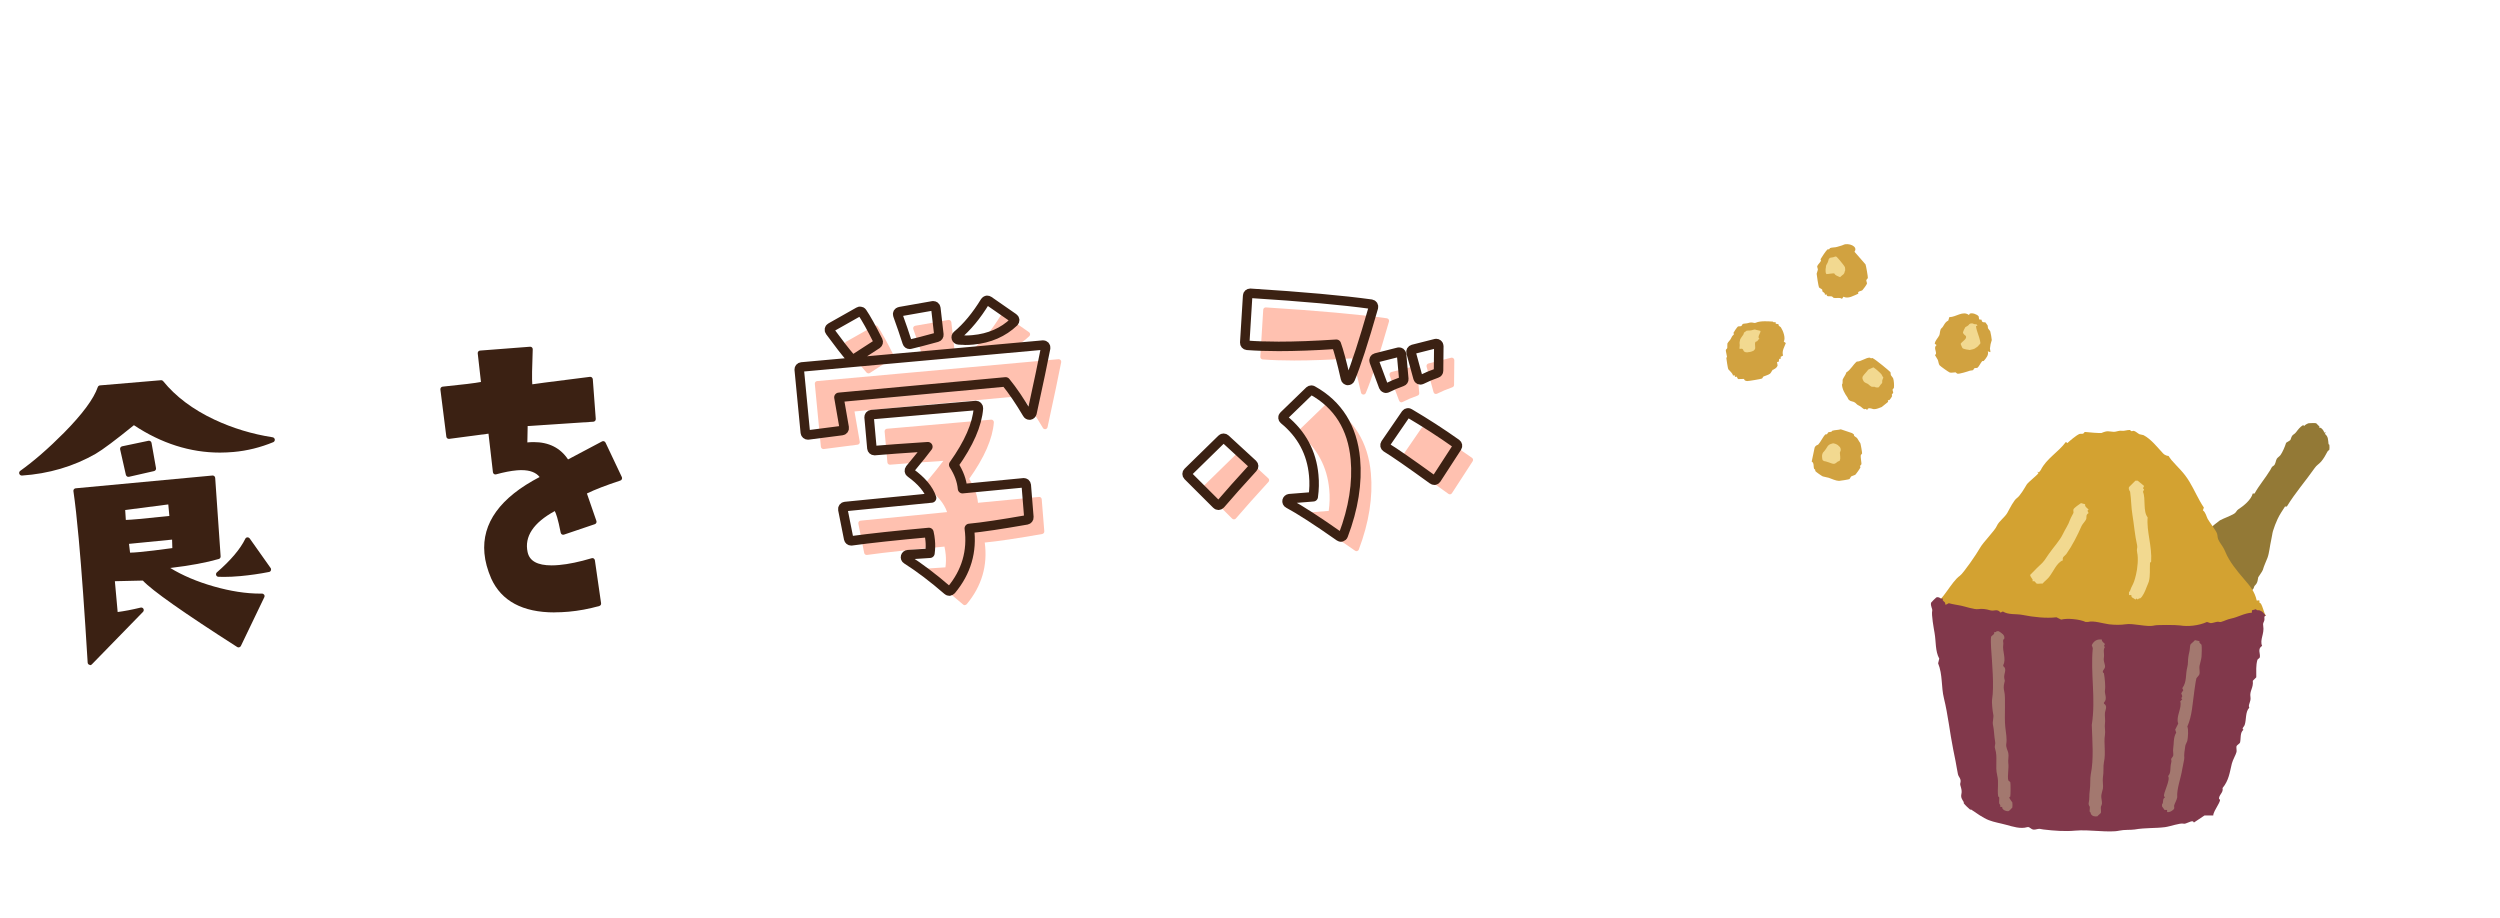 <?xml version="1.0" encoding="UTF-8"?><svg id="_レイヤー_2" xmlns="http://www.w3.org/2000/svg" viewBox="0 0 395 145"><defs><style>.cls-1{fill:none;stroke:#3b2113;stroke-linecap:round;stroke-linejoin:round;stroke-width:1.5px;}.cls-2{fill:#a3786f;}.cls-2,.cls-3,.cls-4,.cls-5,.cls-6,.cls-7,.cls-8,.cls-9{stroke-width:0px;}.cls-3{fill:#3b2113;}.cls-4{fill:#d1a240;}.cls-5{fill:#d3a231;}.cls-6{fill:#937936;}.cls-7{fill:#81384b;}.cls-8{fill:#f2d990;}.cls-9{fill:#ffc1b0;}</style></defs><path class="cls-4" d="M314.09,55.51l.35.13c.12,0-.04-.45-.03-.57.04-.47.14-.93.29-1.34.02-.07-.18-1.24-.24-1.38-.03-.08-.29-.36-.34-.46-.06-.13-.03-.43-.09-.5-.13-.16-.31-.44-.34-.46-.04-.03-.61.12-.59-.41l-.4-.06c-.05-.13-.03-.43-.09-.5-.25-.31-1.01-.57-1.36-.41-.09.04-.11.21-.16.22-.96-.73-2.01.33-3.1.34l-.16.54c-.63.29-.69.91-1.08,1.22-.26.21-.23.88-.33,1.09-.21.45-.66.81-.73,1.35l.29.21c-.5.39-.04.93-.09,1.37-.01.1-.16.17-.16.22s.38.58.45.76c.08.18.13.7.28.85.18.19,1.37,1.04,1.61,1.14.19.08.84-.05.9-.03.11.04.18.17.29.21.27.09,1.69-.36,1.98-.47.14-.05.43-.03.5-.09.09-.07.12-.22.21-.29.08-.07.42-.02.5-.09.24-.2.48-.74.73-1.03.04-.05.21,0,.25-.04.37-.42.84-.97.64-1.53Z"/><path class="cls-4" d="M280.13,58.44c.13-.12.55-.2.73-.69l-.09-.55.27-.05.07-.44.27-.05-.05-.27.39-.21c-.22-.76.22-1.35.44-1.98l-.32-.23c.32-.58-.11-1.71-.46-2.25-.09-.14-.42-.17-.37-.5l-.44-.07c0-.44-.14-.19-.32-.23-.07-.01-.11-.11-.16-.11-.53-.03-1.93-.16-2.65.17-.35.17-.51-.19-1.26.07-.21.07-.73.07-.82.14-.1.08-.13.24-.23.32-.09.07-.46.02-.55.09-.12.1-.61.8-.68.96-.03.07.07.2.05.27-.04.11-.24.13-.45.64-.11.27-.45.54-.57.8-.03.07,0,.58-.02.71-.02.11-.18.19-.23.32-.04.11.17.84.19,1.1,0,.05-.12.11-.11.16.02.25.25,1.71.31,1.78.24.3.69.62.74,1l.27-.05.05.27.27-.05.21.39.98-.03c-.07.24.28.33.48.34.2.01,2.24-.33,2.33-.4.1-.08.13-.24.23-.32.06-.05.82-.25,1.05-.46.17-.16.28-.47.45-.64Z"/><path class="cls-4" d="M293.11,75.04c.17-.16.72-.94.83-1.17.03-.06-.07-.18-.04-.25.03-.11.17-.18.21-.29.03-.09-.17-1.22-.11-1.4.04-.11.17-.18.21-.29.03-.08-.23-1.56-.28-1.63-.24-.3-.38-.64-.53-.81-.16-.19-.52-.22-.48-.56l-.29-.21-1.78-.6c-.42.12-.98.1-1.38.24-.04.01-.06.13-.1.15-.14.05-.43.03-.5.09-.09.07-.12.23-.21.29-.06.05-.2,0-.25.04-.42.41-.72,1.17-1.14,1.61-.05.05-.38.06-.56.48l-.46,2.2c.42.2.23.8.39,1.16.02.04.12.05.15.1.04.07,0,.2.04.25.14.16.98.75,1.17.83.17.07.74.15.94.22.49.18,1.14.48,1.63.49.16,0,1.56-.23,1.63-.28.12-.1.19-.34.31-.44.06-.05.55-.19.6-.23Z"/><path class="cls-4" d="M298.54,63.19c.12-.12.34-.43.41-.59.03-.06-.07-.18-.04-.25.03-.11.17-.18.21-.29.03-.1-.12-.4-.09-.5.04-.12.19-.2.21-.29.05-.35.01-1.15-.13-1.52-.03-.08-.29-.36-.34-.46-.06-.13-.03-.43-.09-.5-.12-.15-2.34-2.01-2.83-2.22-.06-.03-.17.06-.25.04-.06-.01-.1-.1-.15-.1-.6-.05-1.4.64-2.08.62-.6.49-1,1.35-1.64,1.7-.11.41-.42.75-.58,1.13-.05.12.05.66-.12.79.05.76.43,1.42.87,2.04.12.18.07.36.48.56.08.04.47.13.54.16.42.2.34.4.88.62.24.1.48.4.73.52.06.03.17-.06.25-.04.1.02.18.16.22.16.05,0,.07-.18.16-.22.32-.15.67.09.92.1.44.01.86-.21,1.23-.34l1.02-.82c-.15-.39.12-.21.21-.29Z"/><path class="cls-4" d="M294.98,44.83c.04-.11-.14-.46-.1-.57.04-.12.19-.21.24-.34.04-.1-.3-2.06-.37-2.15-.2-.25-1.74-1.99-1.74-1.99.63-.9-1.02-1.45-1.74-1.1-.35.17-.5.15-.98.32-.33.12-.86.07-1.15.2-.05.02-.06.13-.12.17-.08.05-.23,0-.29.05-.25.23-.87,1.16-1.07,1.51-.04.07.08.22.05.29-.14.28-.5.58-.59.84-.04.1.12.41.1.57-.02.13-.18.52-.19.62,0,.21.3,2.06.37,2.15.11.14.39.22.5.36.05.06,0,.22.05.29.14.17.42.18.38.52l.29-.05c-.05.44.49.23.79.31.13.03.22.21.34.24.41.09.92-.13,1.28.15l.24-.34c.74.4,1.64-.19,2.35-.48-.22-.41.47-.39.64-.55.14-.13.65-.85.71-1.01Z"/><path class="cls-8" d="M310.13,55.05c-.07-.05-.16-.21-.2-.36l-.04-.08-.03-.07c-.04-.08-.08-.17-.08-.21s.25-.33.57-.58.39-.59.16-.75-.39-.39-.36-.5.19-.52.31-.69l.07-.12h0s.13-.08.26-.15.27-.17.29-.23.13-.15.24-.19.35-.04.44.02.25.11.37.09.24.05.28.15-.03.15-.15.1,0,.53.27,1.29.43,1.44.35,1.52l-.06.07-.13.15c-.11.16-.33.36-.5.43l-.15.12h0s-.05.03-.08.04h-.03l-.13.06c-.31.09-.6.15-.64.14s-.1-.03-.14-.04-.15-.02-.26-.03-.54-.12-.61-.17Z"/><path class="cls-8" d="M275.45,55.36c-.03-.17-.17-.29-.32-.26s-.28.03-.29-.01,0-.27.03-.44v-.2c-.04-.17-.03-.38,0-.46l.02-.09.02-.09c0-.1.05-.24.11-.32s.28-.45.42-.61l.1-.27v-.04s.14-.13.26-.19l.11-.1h0s.04-.02.08-.03.3-.04.49-.03.69-.16.72-.16.16,0,.16.02.18.06.39.1.4.09.42.12-.07.31-.2.56-.16.5-.07.57.11.13.04.15-.13.06-.13.1-.04.09-.08.11-.06.06-.06.09-.09.07-.22.09-.19.28-.15.56.03.57-.02.64-.19.24-.22.25h-.02l-.14.06c-.16.09-.54.17-.84.19s-.57-.12-.59-.29Z"/><path class="cls-8" d="M289.75,73.28c-.06,0-.19-.01-.29-.04s-.39-.15-.47-.17-.3-.1-.5-.16l-.24-.05h-.03s-.08-.03-.11-.06-.13-.1-.14-.11-.03-.1-.05-.2-.06-.46-.02-.63.11-.35.16-.39l.05-.05c.29-.3.48-.63.66-.91l.02-.04s.11-.12.18-.16l.06-.04.02-.02s.06-.04.08-.05.15-.06.26-.09.2-.07.23-.07.22.03.38.09.34.15.41.22.29.27.31.3.09.18.1.23.03.21.02.23v.02l-.14.4c.05.48.08.91.06.96v.04l-.04.08c-.02.09-.04.17-.04.18s-.17.08-.36.17l-.18.15-.06.05c-.05.05-.28.13-.34.14Z"/><path class="cls-8" d="M296.22,61.11c-.25.02-.49,0-.54-.02s-.36-.25-.55-.43l-.34-.16-.04-.02c-.1-.04-.24-.15-.31-.26s-.2-.43-.19-.49.05-.24.08-.29.35-.46.63-.75l.19-.24.03-.04s.31-.17.61-.28l.21-.09h0s.21.14.45.33.81.72.85.82l.05.1.07.14c.08.11.15.21.15.22s-.03.08-.06.15l-.03.08-.08.22c0,.22-.02.4-.02.41s-.11.13-.24.27l-.06.08-.04.06c-.05.09-.12.19-.16.22s-.09.07-.11.08-.13.01-.2,0h-.07l-.27-.06Z"/><path class="cls-8" d="M290.26,43.6c-.23-.12-.41-.28-.4-.35s-.27-.08-.62-.02-.65.09-.67.07-.1-.18-.12-.3-.02-.53.03-.68l.02-.17v-.09c.01-.09.08-.26.17-.38l.07-.14.07-.14c.05-.22.12-.43.14-.47s.13-.16.16-.18.28-.07.53-.1l.26-.09.09-.03c.07-.02.18.02.24.09s.28.31.48.54.77.95.79,1.06.06.43.04.47v.04l-.08.19c-.02.19-.13.4-.26.47s-.45.4-.46.4-.24-.08-.47-.2Z"/><path class="cls-6" d="M368.06,70.31c0-.05-.14-.09-.15-.15-.09-.62,0-1.15-.58-1.61l.15-.22h-.29c.05-.21-.33-.63-.51-.73-.07-.04-.19.03-.22,0-.03-.03.04-.15,0-.22-.04-.06-.48-.5-.51-.51-.15-.04-.99-.03-1.17,0-.16.03-.6.25-.73.44l-.15-.15c-.5.3-.77.67-1.1,1.1-.41.54-.61.25-.88,1.17-.07.24-.68.42-.73.58-.16.55-.57,1.48-.88,1.9-.15.2-.47.39-.58.58-.18.29-.18.91-.51,1.1-.31.18-.27.25-.51.66-.74,1.24-1.82,2.49-2.49,3.73h-.29c-.25.99-1.43,1.95-2.27,2.49-.34.22-.27.47-.73.73-.7.4-1.47.64-2.19,1.02-1.17.91-1.97,1.47-2.85,2.7-.95,1.34-1.49,2.36-2.05,3.8-.11.28-.2.37-.29.73-.02.06-.15.1-.15.15s.14.09.15.15c.06.34-.14.8.15,1.02l-.15.29c.4.32.31.9.58,1.32.11.17,1.52,1.45,1.68,1.54.07.04.19-.03.22,0v.29c.59-.05,1.27.21,1.68.58.79-.43,1.96.5,2.78,0,.69.29,1.33-.58,2.12-.44v-.29c.28.2,1.43-.98,1.46-1.1.15-.54.2-.37.44-.73.23-.34.21-.72.29-1.02.02-.07.67-.94.73-1.17.19-.69.48-1.23.73-1.9.29-.77.38-1.94.58-2.78.13-.54.18-1.1.29-1.46.2-.63.44-1.29.73-1.9.35-.75.77-1.33,1.17-1.97h.29c1.35-2.21,2.95-4.01,4.39-6.07.34-.49.63-.58,1.02-1.02.4-.46.73-1.05,1.02-1.61.05-.1.27-.22.29-.29.03-.12.02-.58,0-.73Z"/><path class="cls-5" d="M342.62,72.04s-.49-.01-.87-.42c-.9-.96-1.87-2.24-3.08-2.87-.09-.05-.53-.09-.63-.14-.26-.12-.56-.44-.88-.53-.11-.03-.27.07-.41.04-.09-.01-.15-.18-.23-.18-.37-.03-.87.17-1.22.13-.67-.08-.81.19-1.43.15-.73-.04-.84-.23-1.83.19-.14.06-2.16-.1-2.49-.15-.28-.05-.31.22-.39.25-.18.06-.45,0-.61.06-.48.19-1.52,1.07-1.91,1.44l-.23-.18c-1.22,1.65-3.07,2.62-3.97,4.44-.06.12-.2.22-.27.34l-.32-.07.23.18c.02.19-1.62,1.44-1.87,1.85-.29.49-1.03,1.77-1.53,2.12s-1.12,1.61-1.51,2.32-1.37,1.38-1.64,2.03c-.36.85-2.16,2.57-2.72,3.58-.49.89-2.6,3.96-3.15,4.35-1.33.93-2.63,3.84-4.24,4.77,0,0-.16,1.34.15,1.43.65.19.41.23.56.46.51.73,1.87.94,2.04,1.74l.82-.09c.21,1.15,2.06.76,2.25,1.82l1.27.28.04.41c.48.21,1.14-.02,1.55.04.07.01.65.5.88.53.32.04.77-.13,1.12-.12.03.83.76.36,1.21.7l.18-.23c1.19.78,3.07.99,4.45,1.18.47.07.91.02,1.24.08.24.04.41.57,1.27.28s1.98-.06,2.85-.3c.77-.21,1.9.11,2.26-.03.48-.19-.11-.4,1-.31.33.03.84-.03,1-.31l1.27.28c1.21-.79,2.92-.34,4.03-.84.08-.04.1-.19.18-.23,2.51.37,4.64-1.02,6.93-.73.18.02.41-.07.61-.06l.57-.47c.63.58,1.91-.55,2.43-.46.09.02.16.19.23.18l.57-.47.63.14.57-.47c.74.47,1.43-.07,2-.62,1.04.26,1.69-.89,2.75-1.32.11-.04.26-.41.36-.45,1.01-.4,1.07.68,2.03.34l.37-.61.92-.25c-.3-.22-.62-2.12-1-2l-.04-.41-.41.04c-.31-1.43-1.07-2.32-2.01-3.4-1.1-1.27-2.34-2.8-2.92-4.23-.33-.83-.62-1.09-1.01-1.75-.34-.57-.18-.73-.33-1.2s-1.19-1.8-1.48-2.32c-.19-.35-.31-1.04-.76-1.36l.16-.43c-.87-1.29-1.48-2.76-2.28-4.09-.94-1.55-1.71-2.12-2.83-3.41-.22-.25-.45-.64-.48-.67Z"/><path class="cls-8" d="M336.75,94.02h-.37v-.46c.22-.16.25-.52.37-.74.44-.84.51-1.1.74-2.03s.4-2.55.18-3.5c-.13-.58.09-.71,0-1.11-.36-1.54-.51-3.44-.74-4.79-.21-1.22-.19-2.47-.37-3.69,0-.07-.3-.3-.18-.74l1.01-1.01h.37l1.01.83-.18.37.18.18-.18.37c.48,1.16-.04,3.05.74,4.05-.2,2.19.72,4.55.55,7,0,.07-.18.12-.18.18-.06,1.06.07,1.96-.18,2.95-.06.23-.28.68-.37.92-.18.51-.59,1.48-1.01,1.75-.04.02-.13-.03-.18,0-.16.07-.13.33-.37,0l-.18.18c-.29-.26-.73-.26-.65-.74Z"/><path class="cls-8" d="M329.45,79.69c-.07.38.32.55.55.83l-.18.18.18.37c-.49.28-.28.6-.37.92-.08.29-.6.79-.74,1.11-.63,1.45-1.48,3.12-2.4,4.42-.25.35-.7.45-.55,1.01-.98.35-1.53,1.84-2.21,2.67-.29.36-.71.66-1.01,1.01-.28-.04-.68.07-.92,0-.09-.03-.24-.3-.37-.37-.09-.05-.24.03-.28,0-.03-.03.04-.18,0-.28-.07-.16-.43-.53-.37-.74.48-.44.9-.95,1.38-1.38.86-.76.94-1.03,1.57-1.94.67-.97,1.75-2.13,2.21-3.13.34-.73.87-1.46,1.11-2.21.1-.31.53-1.03.55-1.11.04-.16-.04-.4,0-.55.07-.25.98-.87,1.2-1.01l.65.18Z"/><path class="cls-7" d="M358.02,97.26c-.22-.16-.43-.52-.65-.65-.03-.02-.32-.17-.37-.18-.15-.06-.41.1-.55-.18l-.65.18v.37c-1.2.08-2.26.73-3.23.92-.69.14-1.04.37-1.66.55-.24.07-.32-.11-.74,0-.2.05-.8.22-.92.18l-.55-.18c-1.35.61-3.05.75-4.24.55-.62-.1-3.7-.1-4.05,0-1.19.32-3.34-.4-4.61-.18-.65.11-1.69.11-2.58,0-1-.13-2.46-.63-3.32-.37h-.37c-.94-.44-2.91-.63-3.87-.37l-.74-.37c-1.57.19-3.61-.02-5.34-.37-1.05-.21-2.25.02-3.13-.55l-.37.18c-.52-.69-1-.16-1.66-.37-.61-.2-1.36-.27-1.84-.18-.63.1-2.09-.42-2.76-.55-.64-.13-1.23-.2-1.84-.37-.23-.06-.34.28-.65.18.11-.36-.25-.43-.37-.65-.05-.09.03-.24,0-.28-.03-.03-.18.04-.28,0-.2-.08-.33-.3-.74-.18-.06.02-.81.77-.83.83-.14.52.27,1,.18,1.29-.16.56.25,2.82.37,3.5.24,1.35.09,2.88.74,4.05l-.18.74c.74,1.81.47,3.73.92,5.53.65,2.62.93,5.45,1.47,8.11.13.65.26,1.3.37,1.84.13.65.23,1.39.37,2.03.11.52.59.7.37,1.47-.09.3.35.93.18,1.66-.13.57.11.85.37,1.29.03.05-.03.14,0,.18.13.2.81.87,1.01,1.01.04.03.14-.03.18,0,.81.55,1.83,1.29,2.76,1.66.87.34,1.86.49,2.76.74,1.03.28,2.27.69,3.32.37.46-.14.61.53,1.29.37.83-.19.62-.08,1.29,0,1.64.2,3.44.33,4.98.18,2.25-.21,5.36.37,7,0,.74-.17,1.83-.09,2.4-.18,1.78-.3,3.22-.17,4.79-.37.82-.1,2.42-.7,2.95-.55.36.1,1.11-.47,1.47-.37.08.02.12.18.18.18l1.66-1.11h1.38c.01-.78,1.55-2.56.92-2.58-.09-.67.73-1.01.55-1.75,1.01-1.23,1.12-2.45,1.47-3.87.15-.59.67-1.48.74-1.84.05-.28-.07-.68,0-.92.04-.13.52-.42.55-.55.17-.61-.04-1.6.55-2.03-.35-.19.09-.48.18-.74.3-.86.08-2.09.74-2.76-.26-.41.3-.94.18-1.66-.17-1,.5-1.44.37-2.58l.55-.55c0-.98-.07-1.89.18-2.76.03-.1.34-.27.37-.37.16-.57-.43-1.33.37-1.84-.41-.93.39-1.91.18-3.13-.09-.53.06-.46.18-.92.07-.25-.13-.56.18-.74Z"/><path class="cls-2" d="M316.35,127.5h-.32c.12-.29-.15-.51-.16-.56-.04-.3.04-.66,0-.96,0-.06-.15-.1-.16-.16-.17-1.12.14-2.13-.16-3.35-.34-1.38.11-2.82-.32-4.15-.16-.51.09-.61,0-1.12-.15-.8-.18-2.03-.32-2.55-.18-.69.18-1.23,0-1.91-.06-.23-.24-1.73-.16-2.23.34-2.04,0-5.78-.16-8.14-.02-.36-.07-1.49,0-1.76.03-.11.4-.33.48-.48.04-.08-.03-.21,0-.24.02-.02.32.05.4-.16h.32c.42.28,1.02.57.88,1.2-.01.06-.15.1-.16.16-.07.28.06.46,0,.8-.16.98.51,2.25,0,3.19v.16c.67.5.05,1.17.16,1.91.06.43.16.2,0,.8-.11.42-.11.86,0,1.28.26.98-.01,3.97.16,5.59.1.99.3,1.89.16,2.71-.09.54.24,1.05.32,1.44.11.52-.07,1.16,0,1.6.12.74-.17,2.08,0,2.71.02.09.29.23.32.32.06.22.05,1.95,0,2.23-.01.06-.16.11-.16.16,0,.2.47.75.48.8.03.11.03.69,0,.8-.01.04-.52.55-.56.56-.36.1-1.12-.2-1.04-.64Z"/><path class="cls-2" d="M332.1,101.03c-.06.33.27.48.48.72l-.16.32.16.16c-.34.38-.07,1.09-.16,1.6s.03.73.16,1.28c.14.59-.44.72-.32,1.12.02.07.15.1.16.16.14.78.27,2.09.16,2.71-.09.51.44,1.33-.16,1.91v.16c.64.4.2,1.04.16,1.44-.05.55.09,1.24,0,1.76-.08.47.1,1.15,0,1.76-.21,1.25.17,2.86-.16,4.31-.14.64,0,1.47-.16,2.39-.08.46.08,1.41,0,1.76-.23,1-.36.98-.16,2.07.08.44-.14.68-.16.8-.04.29.06.72,0,.96-.03.11-.46.4-.56.56-.44.05-.8,0-1.04-.4-.02-.03.02-.11,0-.16-.03-.07-.15-.1-.16-.16-.05-.22.04-.55,0-.8,0-.06-.25-.24-.16-.64.15-.63.04-1.15.16-1.91.13-.87.03-1.93.16-2.55.5-2.47.24-5.29.16-7.82.66-4.25-.23-8.03.16-12.13l-.16-.48c.33-.66.81-.98,1.6-.88Z"/><path class="cls-2" d="M347.52,101.32c-.12.3.28.42.32.56.07.25.04,1.58,0,1.91-.04.42-.27,1.13-.32,1.44-.06.38.08.92,0,1.28-.04.18-.46.59-.48.64-.14.53-.24,1.39-.32,1.91-.31,2.07-.34,3.97-1.12,5.74.2.41.11,1.72,0,2.23-.04.18-.28.58-.32.8-.1.59-.23,1.53-.16,1.91.03.15-.26,1.37-.32,1.76-.22,1.46-.9,3.13-.8,4.47-.06.4-.39.96-.48,1.28-.04.14.04.34,0,.48-.08.28-.79.71-1.12.56v-.32h-.4l-.4-.56v-.32c.32-.33-.03-.83.48-1.12,0-.05-.14-.09-.16-.16-.15-.51,1.06-2.6.64-3.19.5-.49.28-1.35.48-2.07.11-.4,0-.42,0-.64,0-.03.31-.42.32-.48.07-.31-.06-.78,0-1.12.13-.75,0-1.79.48-2.55l-.16-.48.48-.96c-.42-1.06.64-2.48.32-3.51l.32-.32-.16-.16.16-.32-.16-.48.32-.48-.16-.32c.77-1.04.47-2.13.8-3.35.14-.51.06-.97.16-1.6.05-.29.08-.51.16-.8.09-.35.08-.84.16-1.12.04-.13.6-.53.72-.72l.72.16Z"/><path class="cls-9" d="M152.44,95.62c-.1,0-.19-.03-.26-.1-2.25-1.96-4.43-3.61-6.48-4.91-.15-.09-.22-.27-.17-.44s.19-.29.36-.3l3.49-.23c.09-.66.11-1.35.04-2.03-.04-.41-.1-.83-.2-1.25-5.17.47-9.28.91-12.24,1.32-.02,0-.04,0-.05,0-.19,0-.35-.13-.39-.32l-.92-4.62c-.02-.11,0-.23.07-.32s.17-.15.28-.16l13.67-1.35c-.46-1.38-1.58-2.72-3.35-3.99-.09-.06-.15-.16-.16-.27-.01-.11.02-.22.09-.31,1.32-1.58,2.27-2.77,2.83-3.53-3.85.25-6.68.46-8.4.61-.01,0-.02,0-.04,0-.21,0-.38-.16-.4-.36l-.44-4.89c0-.11.02-.21.09-.29s.17-.13.27-.14c0,0,16.49-1.44,16.5-1.44.1,0,.21.04.28.12.08.08.13.2.12.31-.19,2.57-1.5,5.57-3.9,8.93.81,1.25,1.28,2.52,1.39,3.78.06,0,9.66-.93,9.67-.93.09,0,.18.03.26.09.08.07.13.17.14.27l.41,5.07c.02.21-.13.39-.33.43-3.99.7-7.04,1.16-9.08,1.35.49,3.61-.47,6.89-2.85,9.74-.07.08-.17.13-.28.14-.01,0-.02,0-.03,0ZM130.1,70.95c-.09,0-.18-.03-.25-.09-.08-.07-.14-.17-.15-.27l-.96-9.95c0-.11.02-.21.09-.29.07-.08.17-.13.27-.14,0,0,38.16-3.46,38.17-3.46.11,0,.22.05.3.13.08.09.12.22.1.34-.39,2.03-1.12,5.48-2.16,10.28-.04.16-.17.28-.33.31-.02,0-.04,0-.06,0-.14,0-.27-.07-.34-.2-1.17-1.98-2.32-3.68-3.43-5.04-.16.02-26.08,2.42-26.34,2.44l.83,4.78c.02.11,0,.22-.07.31-.07.09-.16.15-.27.16l-5.35.69s-.03,0-.05,0ZM137.2,58.99c-.11,0-.22-.05-.3-.14-.85-.97-1.97-2.41-3.33-4.28-.07-.09-.09-.21-.07-.32.02-.11.09-.21.19-.26l4.46-2.52c.06-.04.13-.05.2-.05.13,0,.25.06.33.18.61.89,1.45,2.4,2.49,4.48.09.18.03.4-.14.52l-3.61,2.34c-.07.04-.14.06-.22.06ZM146.17,56.63c-.17,0-.33-.11-.38-.28-.41-1.29-.92-2.76-1.49-4.35-.04-.11-.03-.23.03-.34.06-.1.16-.17.28-.19l5.23-.92s.05,0,.07,0c.09,0,.17.03.24.08.09.07.15.17.16.27l.48,4.19c.02.2-.1.38-.29.43-1.92.53-3.35.9-4.24,1.1-.03,0-.06,0-.09,0ZM154.91,55.97c-.33,0-.67-.01-1.01-.04-.16-.01-.3-.12-.35-.28s0-.33.12-.43c1.58-1.32,3.07-3.12,4.43-5.35.06-.09.15-.16.26-.18.03,0,.06,0,.08,0,.08,0,.16.02.23.07l3.92,2.73c.1.07.16.18.17.3,0,.12-.04.24-.12.32-1.7,1.63-3.88,2.58-6.48,2.82-.42.04-.83.06-1.25.06Z"/><path class="cls-9" d="M214.33,87.08c-.08,0-.16-.02-.23-.07-3.57-2.51-6.29-4.27-8.09-5.23-.16-.08-.24-.26-.2-.44.04-.17.19-.3.36-.32,1.19-.08,2.44-.19,3.77-.3.16-1.15.19-2.29.08-3.4-.32-3.56-1.91-6.52-4.71-8.8-.09-.07-.14-.18-.15-.29s.04-.23.12-.3l4.08-3.94c.08-.07.18-.11.28-.11.07,0,.13.02.19.05,4.04,2.24,6.32,5.89,6.77,10.84.34,3.75-.3,7.81-1.91,12.06-.04.12-.14.2-.26.24-.04.01-.08.02-.12.02ZM194.96,82.06c-.11,0-.21-.04-.28-.12l-4.55-4.54c-.08-.08-.12-.18-.12-.29,0-.11.04-.21.12-.28l5.37-5.25c.08-.08.18-.11.28-.11s.19.04.27.11l4.35,4c.16.15.17.4.02.56-2.06,2.25-3.8,4.2-5.15,5.78-.07.08-.18.14-.29.14h-.02ZM229.07,78.1c-.08,0-.17-.03-.23-.08-3.65-2.64-6.13-4.36-7.36-5.1-.09-.06-.16-.15-.18-.26-.02-.11,0-.22.06-.31l3.24-4.72c.08-.11.2-.17.33-.17.07,0,.14.02.2.06,2.56,1.51,5.07,3.13,7.45,4.82.17.12.22.36.1.54l-3.27,5.04c-.06.09-.15.16-.26.18-.02,0-.05,0-.07,0ZM221.43,63.57s-.1,0-.14-.03c-.11-.04-.19-.13-.23-.23l-1.5-4c-.04-.11-.03-.22.02-.33.05-.1.15-.17.26-.2l3.55-.9s.07-.01.1-.01c.08,0,.16.02.23.07.1.07.16.17.17.29l.35,3.87c.02.18-.09.35-.27.41-.86.3-1.65.64-2.35,1-.06.03-.12.05-.19.05ZM215.39,62.34c-.17-.02-.32-.14-.35-.31-.58-2.57-1.07-4.39-1.45-5.41-3.43.23-6.5.34-9.12.34-1.85,0-3.53-.06-4.97-.17-.22-.02-.38-.21-.37-.42l.46-7.43c0-.11.06-.21.13-.27.07-.06.17-.1.26-.1,0,0,.02,0,.03,0,8.23.52,14.66,1.1,19.12,1.72.11.02.22.08.28.18.06.1.08.22.05.33-1.55,5.41-2.78,9.21-3.67,11.3-.06.15-.21.24-.37.24-.01,0-.02,0-.04,0ZM226.88,62.25c-.06,0-.11-.01-.16-.03-.11-.05-.19-.14-.22-.26l-1.1-4.03c-.03-.1-.01-.21.04-.31.05-.09.14-.16.25-.19l3.59-.91s.07-.01.1-.01c.09,0,.18.03.25.09.1.08.15.19.15.32l-.04,3.9c0,.17-.11.32-.27.37-.86.3-1.67.64-2.4,1.01-.06.03-.12.04-.18.04Z"/><path class="cls-3" d="M14.25,105.06s-.09,0-.14-.02c-.15-.06-.25-.19-.26-.35-.49-8.08-.96-14.65-1.41-19.55-.28-3.09-.56-5.63-.84-7.54-.02-.11.01-.22.08-.3.07-.09.17-.14.28-.15,2.1-.2,21.63-2.02,21.64-2.02.09,0,.19.03.26.1.08.07.13.17.14.28l.86,12.4c.01.19-.11.36-.29.41-1.96.57-4.54,1.05-7.67,1.42,1.93,1.18,4.25,2.17,6.89,2.92,2.63.75,5.09,1.13,7.32,1.13,0,0,.29,0,.29,0,.14,0,.26.07.34.18.08.12.08.26.02.39l-3.7,7.7c-.05.1-.14.18-.25.21-.04.01-.07.02-.11.02-.08,0-.15-.02-.22-.06-8.47-5.42-13.48-8.95-14.91-10.5l-4.42.1.44,4.87c1.06-.14,2.28-.37,3.63-.7.03,0,.06-.01.09-.01.14,0,.28.07.35.2.09.16.06.35-.06.48l-8.1,8.31c-.08.08-.18.12-.29.12ZM20.38,85.92l.17,1.4c.39,0,.89-.04,1.54-.1,1.21-.11,2.94-.32,5.14-.62l-.04-1.34c-.53.05-6.81.67-6.81.67ZM26.59,79.7l-6.81.88.1,1.57c.42-.01,1.1-.06,2.12-.15,1.18-.11,2.77-.27,4.76-.48l-.17-1.81v-.4.4ZM35.33,91.15c-.28,0-.55,0-.82-.02-.16,0-.31-.11-.36-.27-.05-.15,0-.33.12-.43,2.18-1.89,3.69-3.67,4.49-5.31.06-.13.19-.21.33-.22.01,0,.02,0,.03,0,.13,0,.25.06.33.17l3.31,4.68c.08.11.09.25.04.38-.05.13-.16.22-.29.24-1.51.3-3.02.51-4.5.65-.96.09-1.86.13-2.67.13ZM20.28,75.34c-.08,0-.15-.02-.21-.06-.09-.06-.15-.15-.18-.25l-.91-4.03c-.02-.1,0-.21.05-.3.06-.09.15-.15.25-.18l4.19-.88s.05,0,.08,0c.08,0,.16.02.22.07.09.06.15.16.17.26l.71,4c.04.21-.1.41-.3.46l-3.99.91s-.06,0-.09,0ZM3.43,75.13c-.17,0-.32-.11-.38-.27-.06-.17,0-.36.14-.46,2.15-1.54,4.48-3.56,6.93-6.03,2.89-2.93,4.69-5.35,5.33-7.21.05-.15.19-.25.34-.27,0,0,9.67-.82,9.68-.82.12,0,.23.05.31.15,1.97,2.43,4.69,4.48,8.1,6.08,2.87,1.35,5.97,2.29,9.2,2.79.18.03.31.17.34.35.02.18-.08.35-.24.42-2.01.83-4.12,1.36-6.27,1.55-.71.06-1.44.1-2.15.1-4.71,0-9.28-1.46-13.6-4.33-2.9,2.35-4.93,3.87-6.03,4.51-3.51,2.01-7.44,3.17-11.7,3.45,0,0-.02,0-.03,0Z"/><path class="cls-3" d="M87.6,96.76c-5.01,0-8.37-1.8-9.98-5.34-.6-1.38-.97-2.72-1.08-4-.43-4.76,2.5-8.82,8.72-12.05-.56-.72-1.53-1.09-2.87-1.09-.25,0-.52.01-.8.04-.9.08-1.98.29-3.22.63-.03,0-.07.01-.1.01-.08,0-.16-.02-.22-.07-.1-.07-.16-.17-.17-.29l-.7-6.08c-1.62.22-3.69.49-6.21.82-.02,0-.03,0-.05,0-.09,0-.17-.03-.25-.08-.08-.06-.14-.16-.15-.27l-.94-7.45c-.01-.11.02-.21.08-.3.07-.08.17-.14.27-.15,3.16-.32,5.2-.57,6.06-.74l-.51-4.52c-.01-.11.02-.22.09-.3.07-.08.17-.14.28-.14,0,0,7.91-.61,7.92-.61.1,0,.2.04.28.11.08.08.13.19.12.3-.11,2.88-.14,4.74-.07,5.53l1.95-.27,7.16-.91s.03,0,.05,0c.09,0,.18.03.25.09.08.07.14.17.15.28l.47,6.29c0,.11-.03.21-.1.29s-.17.13-.28.14l-10.38.68-.05,2.59c.34-.03.68-.05,1-.05,2.4,0,4.22.92,5.43,2.74,1.1-.57,2.89-1.52,5.36-2.84.06-.03.12-.05.19-.05.04,0,.08,0,.13.02.1.03.19.11.24.21l2.58,5.45c.05.1.05.22,0,.33-.04.11-.13.19-.24.22-2.25.74-4.03,1.43-5.28,2.04.42,1.19.92,2.64,1.5,4.34.04.1.03.21-.02.31-.05.1-.13.17-.23.2l-4.87,1.65s-.08.02-.13.02c-.07,0-.14-.02-.2-.05-.1-.06-.17-.16-.19-.27-.43-2.22-.75-3.09-.94-3.42-3.38,1.85-4.82,4.03-4.29,6.48.3,1.41,1.55,2.1,3.8,2.1.37,0,.77-.02,1.19-.06,1.47-.13,3.2-.49,5.13-1.07.04-.01.08-.02.11-.02.08,0,.15.02.22.06.1.06.16.17.18.28l.98,6.79c.03.2-.09.39-.29.44-1.64.46-3.27.76-4.84.9-.77.07-1.51.1-2.22.1Z"/><path class="cls-1" d="M149.99,93.39c-.1,0-.19-.03-.26-.1-2.25-1.95-4.43-3.61-6.48-4.91-.15-.09-.22-.27-.17-.44s.19-.29.36-.3l3.49-.23c.09-.67.11-1.35.04-2.03-.04-.41-.1-.83-.2-1.25-5.17.47-9.28.91-12.24,1.32-.02,0-.04,0-.05,0-.19,0-.35-.13-.39-.32l-.92-4.62c-.02-.11,0-.23.07-.32s.17-.15.28-.16l13.67-1.35c-.46-1.38-1.58-2.72-3.35-3.99-.09-.06-.15-.16-.16-.27-.01-.11.02-.22.09-.31,1.32-1.59,2.28-2.78,2.83-3.53-3.85.25-6.68.46-8.4.61-.01,0-.02,0-.04,0-.21,0-.38-.16-.4-.36l-.44-4.89c0-.11.02-.21.09-.29s.17-.13.27-.14c0,0,16.49-1.44,16.51-1.44.1,0,.21.04.28.12.08.08.13.2.12.31-.19,2.57-1.5,5.57-3.9,8.93.81,1.25,1.28,2.52,1.39,3.78.06,0,9.66-.93,9.67-.93.09,0,.18.03.26.09.08.07.13.17.14.27l.41,5.07c.02.21-.13.39-.33.43-4,.7-7.05,1.16-9.08,1.35.49,3.61-.47,6.89-2.85,9.74-.07.08-.17.13-.28.14-.01,0-.02,0-.03,0ZM127.64,68.72c-.09,0-.18-.03-.25-.09-.08-.07-.14-.17-.15-.27l-.96-9.95c0-.11.02-.21.09-.29.07-.08.17-.13.27-.14,0,0,38.16-3.46,38.17-3.46.11,0,.22.05.3.13.08.09.12.22.1.34-.39,2.02-1.11,5.48-2.16,10.28-.04.16-.17.28-.33.31-.02,0-.04,0-.06,0-.14,0-.27-.07-.34-.2-1.17-1.98-2.32-3.68-3.43-5.04-.16.02-26.08,2.42-26.34,2.44l.83,4.78c.02.11,0,.22-.07.31-.07.09-.16.15-.27.16l-5.35.69s-.03,0-.05,0ZM134.75,56.76c-.11,0-.22-.05-.3-.14-.84-.97-1.96-2.41-3.33-4.28-.07-.09-.09-.21-.07-.32.02-.11.09-.21.19-.26l4.46-2.52c.06-.04.13-.05.2-.05.13,0,.25.06.33.18.61.9,1.45,2.4,2.49,4.48.09.18.03.4-.14.52l-3.61,2.34c-.07.04-.14.06-.22.06ZM143.72,54.4c-.17,0-.33-.11-.38-.28-.42-1.32-.92-2.78-1.49-4.35-.04-.11-.03-.23.03-.34.06-.1.16-.17.28-.19l5.23-.92s.05,0,.07,0c.09,0,.17.03.24.08.09.07.15.17.16.27l.48,4.19c.02.2-.1.38-.29.43-1.93.53-3.35.9-4.24,1.1-.03,0-.06,0-.09,0ZM152.46,53.74c-.33,0-.67-.01-1.01-.04-.16-.01-.3-.12-.35-.28s0-.33.12-.43c1.58-1.32,3.07-3.12,4.43-5.35.06-.09.15-.16.26-.18.03,0,.06,0,.08,0,.08,0,.16.02.23.07l3.93,2.73c.1.07.16.18.17.3,0,.12-.04.24-.12.32-1.7,1.63-3.88,2.58-6.48,2.82-.42.04-.83.06-1.25.06Z"/><path class="cls-1" d="M211.88,84.85c-.08,0-.16-.02-.23-.07-3.56-2.5-6.28-4.26-8.09-5.23-.16-.08-.24-.26-.2-.44.04-.17.19-.3.36-.32,1.19-.08,2.44-.19,3.77-.3.16-1.14.19-2.28.08-3.4-.32-3.56-1.91-6.52-4.71-8.8-.09-.07-.14-.18-.15-.29s.04-.23.12-.3l4.08-3.95c.08-.07.18-.11.28-.11.07,0,.13.02.19.05,4.04,2.24,6.32,5.89,6.77,10.84.34,3.75-.3,7.81-1.92,12.06-.04.12-.14.2-.26.24-.04.01-.08.02-.12.02ZM192.51,79.83c-.11,0-.21-.04-.28-.12l-4.55-4.54c-.08-.08-.12-.18-.12-.29,0-.11.04-.21.12-.28l5.37-5.25c.08-.08.18-.11.28-.11s.19.04.27.11l4.35,4c.16.15.17.4.02.56-2.06,2.25-3.8,4.2-5.15,5.78-.07.08-.18.14-.29.14h-.02ZM226.61,75.87c-.08,0-.17-.03-.23-.08-3.65-2.64-6.13-4.36-7.36-5.1-.09-.06-.16-.15-.18-.26-.02-.11,0-.22.06-.31l3.24-4.72c.08-.11.2-.17.33-.17.07,0,.14.02.2.06,2.56,1.51,5.07,3.13,7.45,4.82.17.12.22.36.1.54l-3.27,5.04c-.06.09-.15.16-.26.18-.02,0-.05,0-.07,0ZM218.98,61.34s-.1,0-.14-.03c-.11-.04-.19-.13-.23-.23l-1.49-4c-.04-.11-.03-.23.02-.33s.15-.17.26-.2l3.55-.9s.07-.01.1-.01c.08,0,.16.02.23.07.09.07.16.17.17.29l.35,3.88c.02.18-.09.35-.27.41-.86.3-1.65.64-2.35,1-.06.03-.12.05-.19.05ZM212.94,60.11c-.17-.02-.32-.14-.35-.31-.58-2.56-1.07-4.38-1.45-5.41-3.43.23-6.5.34-9.12.34-1.85,0-3.52-.06-4.98-.17-.22-.02-.38-.21-.37-.42l.46-7.43c0-.11.06-.21.13-.27.07-.06.17-.1.26-.1,0,0,.02,0,.03,0,8.22.52,14.65,1.1,19.12,1.72.12.02.22.08.28.18.06.1.08.22.05.33-1.55,5.41-2.78,9.21-3.67,11.3-.06.15-.21.24-.37.24-.01,0-.02,0-.04,0ZM224.43,60.02c-.06,0-.11-.01-.16-.03-.11-.05-.19-.14-.22-.26l-1.1-4.03c-.03-.1-.01-.21.04-.31.05-.09.14-.16.25-.19l3.59-.91s.07-.01.1-.01c.09,0,.18.03.25.09.1.08.15.19.15.32l-.04,3.9c0,.17-.11.32-.27.37-.87.3-1.67.64-2.4,1.01-.06.03-.12.04-.18.04Z"/></svg>